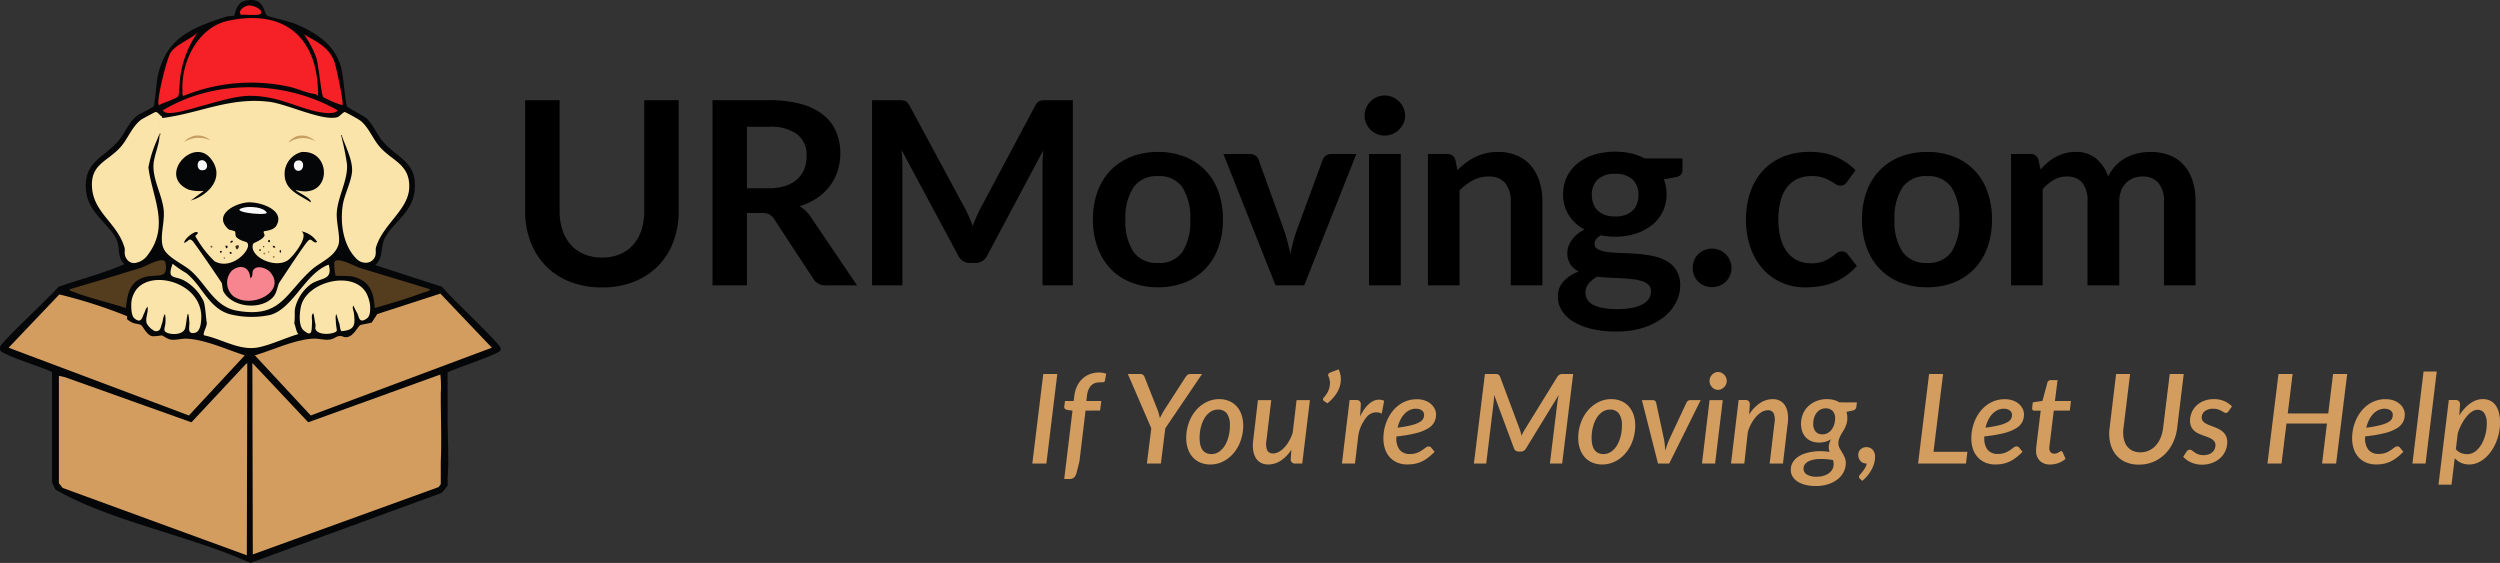 <svg xmlns="http://www.w3.org/2000/svg" width="346.384" height="78" viewBox="0 0 346.384 78">
  <rect x="0" y="0" width="346.384" height="78" fill="#333333" stroke="none"/>
  <g id="Group_16776" data-name="Group 16776" transform="translate(-317 -21.531)">
    <g id="Group_22" data-name="Group 22" transform="translate(317 21.531)">
      <path id="Path_125" data-name="Path 125" d="M62.019,57.352c-.031,2.875.224,6.171,0,8.976a8.17,8.17,0,0,1,0,.945,4.254,4.254,0,0,1-.886,1.063L34.676,78.022C26.4,74.245,15.423,72.29,7.687,67.865l-.472-1V51.624C7.063,51.26.6,49.372.011,48.553c.021-.147-.031-.342,0-.472.168-.7,7.18-7.161,8.09-8.328,3.041-1.049,6.216-1.862,9.153-3.13-1.035-.85-.605-2.19-1.063-3.306-.879-2.14-3.894-3.684-4.251-6.732-.489-4.159,2.4-4.612,4.489-7.086,1.04-1.233,1.347-2.571,2.776-3.6a20.682,20.682,0,0,0,2.067-1.122c.2-.359.411-3.462.591-4.251,1.2-5.288,4.662-6.632,9.508-8.208.144-.047,1.021-.085,1.063-.118.2-.156.147-1.866,1.772-2.126,2.516-.4,2.28,1.762,2.835,2.126.225.147,3.244.836,4.016,1.181,2.923,1.311,5.3,2.788,6.2,5.964.307,1.08.612,5.014.827,5.434.075.146,2.322,1.28,2.776,1.713.8.763,1.441,2.273,2.185,3.13,2.155,2.481,4.94,2.845,4.369,7.086-.381,2.842-3.19,4.352-4.133,6.379-.588,1.262-.154,2.717-1.3,3.662l9.273,3.012c.831,1.113,8.017,7.865,8.09,8.446a1.269,1.269,0,0,1,0,.354c-.158.541-6.45,2.55-7.324,3.071-.016,1.909.021,3.821,0,5.729Z" transform="translate(-0.001 -0.022)" fill="#050607"/>
      <g id="Group_4" data-name="Group 4" transform="translate(1.193 40.674)">
        <path id="Path_126" data-name="Path 126" d="M229.42,234.612l-8.74,2.835-.768,1.181c-.342.111-1.476.286-1.6.354-.375.213-1.04,1.88-2.185,1.654-1.054-.446-1.177.257-2.067.354-.872.1-1.458-.21-2.54-.118-2.535.213-5.328,1.564-7.8,2.3l7.736,8.328,25.1-9.39-7.145-7.5Z" transform="translate(-169.599 -234.61)" fill="#d39d5f"/>
        <path id="Path_127" data-name="Path 127" d="M227.8,295.539v-1.2a15.332,15.332,0,0,0-.059-2.6l-18.308,6.615-6.556-6.968-1.181-1.24.059,26.516,25.748-9.331.295-.413V303.8c.123-2.422.021-6,0-8.257Z" transform="translate(-167.921 -280.52)" fill="#d39d5f"/>
        <g id="Group_3" data-name="Group 3" transform="translate(0 0.116)">
          <path id="Path_128" data-name="Path 128" d="M39.6,243.727c-2.44-.787-5.267-2.1-7.8-2.3-.974-.08-1.586.21-2.42.118-.484-.054-1.058-.539-1.3-.591a6.441,6.441,0,0,1-1.3.118c-.794-.168-1.285-1.392-1.536-1.536-.536-.305-1.011-.007-1.949-.827-.035-.029.038-.376,0-.413a66.936,66.936,0,0,0-9.39-3.012L6.88,242.664l24.981,9.391,7.736-8.328Z" transform="translate(-6.88 -235.278)" fill="#d39d5f"/>
          <path id="Path_129" data-name="Path 129" d="M72.927,290.335l-7.5,8.031-17.54-6.259-.827-.177v14.882l.532.65L73.1,316.794l.059-26.634-.236.177ZM47.568,301.929c.014-.567.033-1.15.055-1.734.033-.876.071-1.755.1-2.578-.031.824-.069,1.7-.1,2.578-.023.584-.042,1.169-.055,1.734-.01.425-.017.839-.017,1.238C47.551,302.768,47.559,302.354,47.568,301.929Zm.173-4.719c.023-.669.04-1.3.042-1.843C47.781,295.915,47.764,296.541,47.741,297.21Zm-.2-4.619a.8.8,0,0,1,.121-.265.837.837,0,0,0-.121.265,1.2,1.2,0,0,0-.036.3A1.19,1.19,0,0,1,47.537,292.591Zm24.778-.69c.038-.083.076-.172.114-.262C72.391,291.729,72.353,291.818,72.315,291.9Zm.44-1.087c-.033.088-.068.179-.1.272s-.073.186-.109.279c.038-.094.075-.187.109-.279s.069-.184.1-.272.064-.173.092-.253C72.818,290.64,72.788,290.727,72.756,290.814Z" transform="translate(-40.093 -280.644)" fill="#d39d5f"/>
        </g>
      </g>
      <g id="Group_5" data-name="Group 5" transform="translate(9.63 36.05)">
        <path id="Path_130" data-name="Path 130" d="M270.664,209.079c-.763-.238-3.43-1.753-3.6-.709a8.328,8.328,0,0,0,.177,1.772c.1.066,1.827-.017,2.362.118,2.382.6,2.916,2.1,3.071,4.369,2.235-.65,4.5-1.3,6.674-2.126.319-.121.8-.135,1-.472-3.22-1.013-6.464-1.947-9.685-2.953Z" transform="translate(-230.383 -207.996)" fill="#543c1e"/>
        <path id="Path_131" data-name="Path 131" d="M65.352,209.026c-3.254,1.018-6.531,1.989-9.8,2.953-.064.229.361.288.532.354,2.257.893,4.94,1.47,7.263,2.244.231-1.886.425-3.542,2.481-4.251,1.644-.569,3.48.449,3.012-2.008C68.634,207.254,66.177,208.768,65.352,209.026Z" transform="translate(-55.542 -207.943)" fill="#543c1e"/>
      </g>
      <path id="Path_132" data-name="Path 132" d="M127.006,106.8l-.118.118h-.118c.061-.116.094-.305.236-.354C127.014,106.636,127,106.72,127.006,106.8Z" transform="translate(-104.79 -88.088)" fill="#6d5733"/>
      <g id="Group_6" data-name="Group 6" transform="translate(21.95 0.752)">
        <path id="Path_133" data-name="Path 133" d="M194.684,5.483c.258-.659-1.148-1.176-1.713-1.122-.534.05-1.538.668-1.063,1.3.428-.083,2.634.186,2.776-.177Z" transform="translate(-180.482 -4.358)" fill="#f52127"/>
        <path id="Path_134" data-name="Path 134" d="M247.1,31.251c-.782-2-2.417-2.7-4.192-3.721a13.006,13.006,0,0,1,1.713,3.247c.329,1.063.681,4.99.945,5.434a13.512,13.512,0,0,0,2.658,1.122c.267-.158-.891-5.491-1.122-6.082Z" transform="translate(-222.743 -23.512)" fill="#f52127"/>
        <path id="Path_135" data-name="Path 135" d="M129.344,34.969c.154-.316.217-2.578.354-3.189A14.353,14.353,0,0,1,132,26.17c-1.033.967-2.979,1.612-3.721,2.776-.531.834-2.055,6.913-1.6,7.263.425-.295,2.493-.907,2.658-1.24Z" transform="translate(-126.599 -22.388)" fill="#f52127"/>
        <path id="Path_136" data-name="Path 136" d="M145.752,24.615c.012.186-.113.6.177.591a24.752,24.752,0,0,1,14.41-1.3c1.3.257,2.512.9,3.839,1.063.158.019.222.284.354.177.047-7.88-4.518-12.055-12.461-10.335C147.853,15.724,145.5,20.573,145.752,24.615Z" transform="translate(-142.416 -12.682)" fill="#f52127"/>
        <path id="Path_137" data-name="Path 137" d="M130.17,72.945c0,.163.453.342.532.354,2,.314,8.062-2.341,11.457-2.361,4.314-.026,7,1.97,10.394,2.361.465.054,1.633.113,1.831-.354-7.189-4.107-16.927-4.4-24.213,0Z" transform="translate(-129.551 -58.415)" fill="#f52127"/>
      </g>
      <path id="Union_1" data-name="Union 1" d="M15.559,32.483c-.291-.224.433-1.272.354-1.772h0v0c-.094-.341-.182-2.176-.413-2.893a6.448,6.448,0,0,0-2.658-2.894c-1.324-.768-2.533-.06-1.653-2.361a14.185,14.185,0,0,0,1.89,1.3c2.193,1.745,3.091,4.822,5.965,5.67a12.337,12.337,0,0,0,5.67.118c3.176-.892,4.832-5.765,8.09-6.968v0c.626,2.244-1.1,1.753-2.481,2.717a5.793,5.793,0,0,0-2.184,3.365c-.084.336.02,1.4-.107,2.039.15.309.3,1.291.577,1.5-1.722.5-3.773,1.476-5.493,1.831a5.217,5.217,0,0,1-1.062.107C19.845,34.244,17.749,32.942,15.559,32.483Zm-5.493-.651c-.091-.273.119-.774.119-1.122a4.374,4.374,0,0,0-.059-1.181c-.295.362-.255.884-.412,1.3-.205.539-.177,1.179-1,1.062a2.6,2.6,0,0,1-1.121-1.062c-.235-.768.256-1.525.118-2.3-.266.21-.318.595-.472.886-.279.532-.359,1.521-1.358.709-.457-.372-.455-1.692-.412-2.244A3.254,3.254,0,0,1,5.817,26.7c1.635-3.533,9.058-1.865,9.331,2.953h0c.009.153.005.318,0,.472-.023.612-.121,1.85-.886,2.008-1.123.232-.705-.8-.768-1.537-.229-2.672-.364.281-.591.945-.189.55-.874.759-1.525.759C10.751,32.3,10.157,32.1,10.067,31.831ZM30.974,31.6c-.051-.158.045-.474,0-.65-.119-.465-.15-1.063-.3-1.537-.338.224-.149.938-.176,1.3-.071.926.1,2.186-1.181,1.063-.706-.617-.557-2.417-.354-3.307.8-3.485,7.351-5.079,9.094-1.772a5.031,5.031,0,0,1,.472,1.537h0c.045.564.089,1.526-.413,1.89-1.123.817-1.089-.22-1.357-.709-.2-.357-.368-.69-.533-1.063-.206.316.029.7.059.945.189,1.57.274,2.475-1.714,2.6-.18-.095-.218-.863-.295-1.063-.162-.428-.274-.861-.412-1.3-.172.25-.059.857-.059,1.181,0,.281.15,1.023.119,1.122-.076.238-.767.438-1.466.438C31.8,32.271,31.134,32.092,30.974,31.6ZM20.05,29.056c-3.1-.557-4.214-3.691-6.379-5.551-1.056-.907-3.118-1.772-3.721-3.012-.666-1.37.158-3.584,0-5.314C9.758,13.065,8.408,10.942,8.535,8.8c.07-1.2.787-2.7.827-3.957l.118-.118c-.006-.076.009-.16,0-.235a8.759,8.759,0,0,1-.118-1.949l.176-.292h0l-.177.295a8.763,8.763,0,0,0,.118,1.949c-.142.048-.175.237-.235.353-.1.2-.152.4-.236.591a16.5,16.5,0,0,0-1.181,3.78c.529,4.2,3.027,8.059-.118,12.164A2.624,2.624,0,0,1,5.851,22.47a1.244,1.244,0,0,1-1.1-.676c-.37-.611-.108-1.042-.236-1.477C3.534,16.975.354,15.564.03,12.167s2.059-3.7,3.9-5.728C4.978,5.277,5.559,3.539,6.821,2.6c.111-.082,1.893-1.063,2.007-1.063.264,0,.464.3.651.472l0,0c.1.1.3.1.237.353h0s.047,0,.12,0l0,0c5.139-.678,9.27-2.9,14.7-2.244,2.566.31,7.455,2.746,9.508,2.126.212-.064.785-.711,1-.709a21.952,21.952,0,0,1,2.126,1.181c1.194.924,1.759,2.6,2.776,3.721v0c1.741,1.926,4.145,2.379,4.016,5.611-.125,3.058-3.676,5.066-4.607,8.267-.085.295.048.811-.118,1.24a1.359,1.359,0,0,1-1.313.866,1.758,1.758,0,0,1-1.169-.453,3.343,3.343,0,0,1-.291-.3c-1.676-1.836-2.073-4.756-1.716-7.2.21-1.441,1.246-3.4,1.3-4.784.059-1.537-.922-3.4-1.416-4.843-.007,0,.017-.139-.118-.118A37.324,37.324,0,0,1,35.345,8.8c.13,2.176-1.252,4.407-1.416,6.614v0c-.11,1.467.543,3.439.236,4.489-.5,1.724-2.547,2.431-3.721,3.485-3.215,2.887-4.059,5.878-8.271,5.878A12.063,12.063,0,0,1,20.05,29.056ZM34.515,4.7c0-.022.005-.045,0-.068C34.52,4.651,34.516,4.675,34.515,4.7Zm0-.089a4.576,4.576,0,0,0-.71-1.772c-.4.214-.871.8-1.358.945l-.056.016.056-.016c.485-.142.957-.732,1.357-.945A4.576,4.576,0,0,1,34.518,4.608Z" transform="translate(12.736 13.982)" fill="#fbe4aa"/>
      <path id="Path_145" data-name="Path 145" d="M231.94,108.41a2.664,2.664,0,0,1,2.42.768,3.446,3.446,0,0,0-3.721.177c.111-.392.973-.889,1.3-.945Z" transform="translate(-190.651 -89.584)" fill="#c79f63"/>
      <path id="Path_146" data-name="Path 146" d="M148.83,108.4a2.6,2.6,0,0,1,2.3.65,3.782,3.782,0,0,0-3.6.177c.071-.342,1.059-.789,1.3-.827Z" transform="translate(-121.951 -89.577)" fill="#c79f63"/>
      <path id="Path_147" data-name="Path 147" d="M188.2,196.024c.688-.39.425.544.118.472C188.3,196.491,188.067,196.1,188.2,196.024Z" transform="translate(-155.537 -161.961)" fill="#3c2c1b"/>
      <path id="Path_148" data-name="Path 148" d="M180.146,196.3c.394-.18.314.357.118.354C180.245,196.657,180.068,196.338,180.146,196.3Z" transform="translate(-148.895 -162.241)" fill="#050607"/>
      <path id="Path_149" data-name="Path 149" d="M184.166,192.366c.444-.062-.038.491-.177.177A1.069,1.069,0,0,1,184.166,192.366Z" transform="translate(-152.089 -159.013)" fill="#140301"/>
      <path id="Path_150" data-name="Path 150" d="M214.326,191.71c.279.035.075.529-.118.236C214.13,191.828,214.314,191.708,214.326,191.71Z" transform="translate(-177.052 -158.474)" fill="#050607"/>
      <path id="Path_151" data-name="Path 151" d="M218.007,196.43c.1-.061.3.161.295.177C218.212,196.8,217.742,196.59,218.007,196.43Z" transform="translate(-180.142 -162.367)" fill="#140301"/>
      <path id="Path_152" data-name="Path 152" d="M210.55,201.878a.132.132,0,0,1,.118.236C210.495,202.19,210.408,201.928,210.55,201.878Z" transform="translate(-173.985 -166.87)" fill="#a08149"/>
      <path id="Path_153" data-name="Path 153" d="M218.05,204.6a.132.132,0,0,1,.118.236C217.995,204.91,217.908,204.648,218.05,204.6Z" transform="translate(-180.185 -169.119)" fill="#a08149"/>
      <path id="Path_154" data-name="Path 154" d="M183.648,201.25c.014,0,.239.172.118.236C183.463,201.647,183.424,201.274,183.648,201.25Z" transform="translate(-151.688 -166.36)" fill="#050607"/>
      <path id="Path_155" data-name="Path 155" d="M175.81,200.508a.132.132,0,0,1,.118.236C175.755,200.82,175.668,200.558,175.81,200.508Z" transform="translate(-145.269 -165.738)" fill="#140301"/>
      <path id="Path_156" data-name="Path 156" d="M223.5,199.821c.146-.1.156.453,0,.354A.253.253,0,0,1,223.5,199.821Z" transform="translate(-184.685 -165.169)" fill="#050607"/>
      <path id="Path_157" data-name="Path 157" d="M168.32,196.428a.132.132,0,0,1,.118.236C168.265,196.74,168.178,196.478,168.32,196.428Z" transform="translate(-139.077 -162.365)" fill="#6d5733"/>
      <path id="Path_158" data-name="Path 158" d="M207.15,199.148a.132.132,0,0,1,.118.236C207.095,199.46,207.008,199.2,207.15,199.148Z" transform="translate(-171.175 -164.614)" fill="#554517"/>
      <path id="Path_159" data-name="Path 159" d="M178.88,205.33l.118.118v.12h-.118Z" transform="translate(-147.865 -169.733)" fill="#3c2c1b"/>
      <path id="Path_160" data-name="Path 160" d="M214.137,200.56l.059.179-.177.059-.059-.059Z" transform="translate(-176.863 -165.79)" fill="#796349"/>
      <path id="Path_161" data-name="Path 161" d="M210.21,196.48l.177.059-.059.177-.059-.059Z" transform="translate(-173.763 -162.417)" fill="#140301"/>
      <path id="Path_162" data-name="Path 162" d="M156.115,161.724c1.623-.075,5.156,1.065,3.839,3.247-.414.688-1.638.692-1.713.768-.144.147.179.444.059.65-.349.605-1.469.907-1.536,1.063-.709,1.678,2.918,3.535,4.784,2.3.636-.421,3.022-3.319,1.89-4.016a3.34,3.34,0,0,1,2.185,1.477c-.661.3-.746-.744-1.3-.118-.714.808-3.09,4.487-3.9,5.67-.343.5-.309,1.45-.945,2.126-1.678,1.784-5.621,1.422-6.85-.827-.109-.2-.172-1.08-.236-1.181-.427-.678-3.677-5.43-4.016-5.788-.517-.544-.565.069-1.181.236-.03-.529,1.439-1.706,1.831-1.477.206.222-.3.451-.295.532a14.889,14.889,0,0,0,2.658,3.485c2.464,1.408,5.4-1.834,4.489-2.6-.149-.125-.974-.215-1.477-.768-.161-.179-.059-.626-.177-.768a5.2,5.2,0,0,0-.827-.236c-2.308-1.973.773-3.69,2.717-3.78Z" transform="translate(-121.676 -133.684)" fill="#050607"/>
      <path id="Path_163" data-name="Path 163" d="M187.455,214.121c-.485-.57-1.867-1.068-2.361-.295-.225.352.049.85-.413,1.122-.075-1.586-1.373-1.992-2.54-1.063a2.458,2.458,0,0,0,.177,3.544c2.512,1.85,7.435-.615,5.137-3.306Z" transform="translate(-150.004 -176.398)" fill="#f6858f"/>
      <path id="Path_164" data-name="Path 164" d="M192.012,165.486c.721-.16,2.739-.1,3.13.768C194.673,166.66,189.525,166.034,192.012,165.486Z" transform="translate(-158.162 -136.739)" fill="#f9f9fa"/>
      <path id="Path_165" data-name="Path 165" d="M229.747,121.472c4.283-.373,4.27,6.694-.768,5.255-.081.2,2.219,1.113,2.067,1.713-1.833-1.188-3.9-1.786-3.6-4.43a3.166,3.166,0,0,1,2.3-2.54Z" transform="translate(-187.984 -100.403)" fill="#050607"/>
      <path id="Path_166" data-name="Path 166" d="M235.258,128.206c1.082-.281,1.042,1.363.236,1.417S234.542,128.392,235.258,128.206Z" transform="translate(-194.086 -105.954)" fill="#f9f9fa"/>
      <path id="Path_167" data-name="Path 167" d="M143.429,127.977c-.2.083-.447.14-.65.236l1.831-1.358a5.468,5.468,0,0,1-2.126-.177c-4.309-1.892.619-7.345,3.071-4.31,1.881,2.327.172,4.64-2.126,5.611Z" transform="translate(-116.371 -100.411)" fill="#050607"/>
      <path id="Path_168" data-name="Path 168" d="M158.25,128.087c.9-.357,1.371,1.065.591,1.3C157.8,129.7,157.711,128.3,158.25,128.087Z" transform="translate(-130.543 -105.835)" fill="#f9f9fa"/>
    </g>
    <path id="Path_24331" data-name="Path 24331" d="M13.147-3.492a6.3,6.3,0,0,0,2.475-.461,5.072,5.072,0,0,0,1.836-1.3A5.729,5.729,0,0,0,18.6-7.271,8.329,8.329,0,0,0,19-9.932V-25.3h4.773V-9.932A11.845,11.845,0,0,1,23.038-5.7a9.628,9.628,0,0,1-2.111,3.353,9.579,9.579,0,0,1-3.344,2.2,11.831,11.831,0,0,1-4.435.79,11.882,11.882,0,0,1-4.453-.79,9.579,9.579,0,0,1-3.344-2.2A9.628,9.628,0,0,1,3.239-5.7,11.845,11.845,0,0,1,2.5-9.932V-25.3H7.275V-9.95a8.329,8.329,0,0,0,.4,2.661A5.747,5.747,0,0,0,8.827-5.257a5.106,5.106,0,0,0,1.845,1.3A6.3,6.3,0,0,0,13.147-3.492Zm23.064-9.6a7.387,7.387,0,0,0,2.351-.337,4.544,4.544,0,0,0,1.65-.931,3.741,3.741,0,0,0,.967-1.41,4.877,4.877,0,0,0,.319-1.792,3.643,3.643,0,0,0-1.286-3,6.153,6.153,0,0,0-3.93-1.047H33.231v8.516ZM48.489.358H44.178A1.891,1.891,0,0,1,42.4-.6L37.01-8.814a1.893,1.893,0,0,0-.665-.656,2.331,2.331,0,0,0-1.073-.2h-2.04V.358H28.459V-25.3h7.824a16.266,16.266,0,0,1,4.48.541,8.57,8.57,0,0,1,3.069,1.517A5.934,5.934,0,0,1,45.6-20.905a7.672,7.672,0,0,1,.568,2.989,7.747,7.747,0,0,1-.381,2.448,7.085,7.085,0,0,1-1.1,2.094,7.413,7.413,0,0,1-1.774,1.65,8.9,8.9,0,0,1-2.4,1.118,4.664,4.664,0,0,1,.852.63,4.476,4.476,0,0,1,.71.86ZM78.384-25.3V.358h-4.2V-16.212q0-.994.106-2.147L66.532-3.793a1.792,1.792,0,0,1-1.685,1.047h-.674a1.792,1.792,0,0,1-1.685-1.047L54.645-18.412q.053.585.089,1.153t.035,1.047V.358h-4.2V-25.3h3.6q.319,0,.55.018a1.488,1.488,0,0,1,.417.089.906.906,0,0,1,.337.231,1.97,1.97,0,0,1,.293.426l7.682,14.247q.3.568.559,1.171t.506,1.242q.248-.656.515-1.269t.568-1.18l7.576-14.211a1.791,1.791,0,0,1,.3-.426.986.986,0,0,1,.346-.231,1.488,1.488,0,0,1,.417-.089q.231-.018.55-.018ZM90.2-18.128a9.925,9.925,0,0,1,3.681.656,8.065,8.065,0,0,1,2.839,1.863,8.182,8.182,0,0,1,1.819,2.945,11.2,11.2,0,0,1,.639,3.885,11.258,11.258,0,0,1-.639,3.9A8.361,8.361,0,0,1,96.72-1.913,7.948,7.948,0,0,1,93.881-.032,9.925,9.925,0,0,1,90.2.624a10.045,10.045,0,0,1-3.708-.656,7.932,7.932,0,0,1-2.848-1.881,8.465,8.465,0,0,1-1.827-2.963,11.118,11.118,0,0,1-.648-3.9,11.064,11.064,0,0,1,.648-3.885,8.282,8.282,0,0,1,1.827-2.945,8.049,8.049,0,0,1,2.848-1.863A10.045,10.045,0,0,1,90.2-18.128Zm0,15.382a3.854,3.854,0,0,0,3.362-1.526,7.65,7.65,0,0,0,1.091-4.471,7.738,7.738,0,0,0-1.091-4.489A3.837,3.837,0,0,0,90.2-14.775a3.914,3.914,0,0,0-3.415,1.552,7.649,7.649,0,0,0-1.109,4.48,7.563,7.563,0,0,0,1.109,4.462A3.931,3.931,0,0,0,90.2-2.746Zm27.464-15.1L110.443.358h-3.974l-7.221-18.2h3.619a1.4,1.4,0,0,1,.825.231,1.086,1.086,0,0,1,.435.585l3.513,9.722q.284.852.5,1.668t.373,1.632q.177-.816.39-1.632t.515-1.668L113-17.028a1.2,1.2,0,0,1,.444-.585,1.268,1.268,0,0,1,.763-.231Zm6.156,0V.358h-4.4v-18.2Zm.6-5.3a2.5,2.5,0,0,1-.231,1.065,2.926,2.926,0,0,1-.612.869,2.926,2.926,0,0,1-.9.594,2.749,2.749,0,0,1-1.1.222,2.643,2.643,0,0,1-1.073-.222,2.843,2.843,0,0,1-.878-.594,2.874,2.874,0,0,1-.594-.869,2.581,2.581,0,0,1-.222-1.065,2.749,2.749,0,0,1,.222-1.1,2.815,2.815,0,0,1,.594-.887,2.843,2.843,0,0,1,.878-.594,2.643,2.643,0,0,1,1.073-.222,2.749,2.749,0,0,1,1.1.222,2.926,2.926,0,0,1,.9.594,2.862,2.862,0,0,1,.612.887A2.658,2.658,0,0,1,124.423-23.149Zm7.256,7.54a11.853,11.853,0,0,1,1.162-1.02,7.341,7.341,0,0,1,1.3-.8,7.258,7.258,0,0,1,1.464-.515,7.332,7.332,0,0,1,1.7-.186,6.526,6.526,0,0,1,2.643.506,5.224,5.224,0,0,1,1.925,1.419,6.239,6.239,0,0,1,1.171,2.182,9.274,9.274,0,0,1,.4,2.794V.358H139.06V-11.227a3.919,3.919,0,0,0-.763-2.581,2.856,2.856,0,0,0-2.324-.914,4.563,4.563,0,0,0-2.129.515,7.63,7.63,0,0,0-1.881,1.4V.358h-4.382v-18.2h2.679a1.077,1.077,0,0,1,1.118.8Zm21.858,6.422a4.111,4.111,0,0,0,1.419-.222,2.785,2.785,0,0,0,1-.612,2.522,2.522,0,0,0,.6-.94,3.443,3.443,0,0,0,.2-1.206,2.853,2.853,0,0,0-.807-2.138,3.335,3.335,0,0,0-2.422-.79,3.335,3.335,0,0,0-2.422.79,2.853,2.853,0,0,0-.807,2.138,3.391,3.391,0,0,0,.2,1.189,2.606,2.606,0,0,0,.6.949,2.711,2.711,0,0,0,1.011.621A4.13,4.13,0,0,0,153.537-9.187Zm4.95,10.361a1.213,1.213,0,0,0-.319-.869,2.1,2.1,0,0,0-.869-.523,6.43,6.43,0,0,0-1.286-.275q-.736-.089-1.561-.133t-1.7-.08q-.878-.035-1.712-.142a4.1,4.1,0,0,0-1.18.958,1.951,1.951,0,0,0-.452,1.277,1.769,1.769,0,0,0,.24.9,2,2,0,0,0,.763.719,4.532,4.532,0,0,0,1.357.47,10.494,10.494,0,0,0,2.04.169,10.405,10.405,0,0,0,2.111-.186,5.079,5.079,0,0,0,1.464-.515,2.214,2.214,0,0,0,.843-.781A1.908,1.908,0,0,0,158.487,1.174Zm4.364-18.4v1.632q0,.781-.94.958l-1.632.3a5.538,5.538,0,0,1,.373,2.058,5.415,5.415,0,0,1-.541,2.439,5.423,5.423,0,0,1-1.5,1.854,7.026,7.026,0,0,1-2.262,1.18,9.185,9.185,0,0,1-2.812.417,9.659,9.659,0,0,1-1.029-.053q-.5-.053-.976-.142-.852.515-.852,1.153a.85.85,0,0,0,.506.807,4.148,4.148,0,0,0,1.339.364,18.854,18.854,0,0,0,1.9.133q1.065.027,2.182.115a17.464,17.464,0,0,1,2.182.31,6.408,6.408,0,0,1,1.9.7,3.724,3.724,0,0,1,1.339,1.3,4,4,0,0,1,.506,2.12,4.991,4.991,0,0,1-.594,2.342,6.292,6.292,0,0,1-1.721,2.023,8.973,8.973,0,0,1-2.768,1.428,11.906,11.906,0,0,1-3.735.541,14.262,14.262,0,0,1-3.584-.4A8.533,8.533,0,0,1,147.594,5.3a4.591,4.591,0,0,1-1.508-1.535,3.6,3.6,0,0,1-.5-1.81,3.084,3.084,0,0,1,.772-2.138,5.344,5.344,0,0,1,2.12-1.375,3.056,3.056,0,0,1-1.153-.994,2.834,2.834,0,0,1-.426-1.632,2.565,2.565,0,0,1,.151-.843,3.611,3.611,0,0,1,.444-.86,4.237,4.237,0,0,1,.736-.807,5.082,5.082,0,0,1,1.047-.683,5.743,5.743,0,0,1-2.173-1.987,5.307,5.307,0,0,1-.789-2.91,5.415,5.415,0,0,1,.541-2.439,5.467,5.467,0,0,1,1.508-1.863,6.878,6.878,0,0,1,2.289-1.18,9.733,9.733,0,0,1,2.883-.408,9.686,9.686,0,0,1,2.2.24,7.5,7.5,0,0,1,1.881.7Zm1.419,15.169a2.728,2.728,0,0,1,.2-1.047,2.568,2.568,0,0,1,.559-.852,2.685,2.685,0,0,1,.852-.568,2.673,2.673,0,0,1,1.064-.213,2.61,2.61,0,0,1,1.056.213,2.824,2.824,0,0,1,.852.568,2.612,2.612,0,0,1,.577.852,2.63,2.63,0,0,1,.213,1.047A2.61,2.61,0,0,1,169.434-1a2.636,2.636,0,0,1-.577.843,2.7,2.7,0,0,1-.852.559,2.708,2.708,0,0,1-1.056.2,2.774,2.774,0,0,1-1.064-.2,2.568,2.568,0,0,1-.852-.559A2.591,2.591,0,0,1,164.475-1,2.708,2.708,0,0,1,164.271-2.054Zm21.4-11.94a2.184,2.184,0,0,1-.381.39.881.881,0,0,1-.541.142,1.2,1.2,0,0,1-.656-.2q-.319-.2-.763-.461a5.7,5.7,0,0,0-1.056-.461,4.851,4.851,0,0,0-1.517-.2,4.628,4.628,0,0,0-2.023.417,3.834,3.834,0,0,0-1.446,1.2,5.4,5.4,0,0,0-.86,1.889,10.146,10.146,0,0,0-.284,2.51,9.843,9.843,0,0,0,.31,2.59,5.539,5.539,0,0,0,.9,1.907,3.856,3.856,0,0,0,1.419,1.171,4.3,4.3,0,0,0,1.881.4,4.662,4.662,0,0,0,1.694-.257,5.346,5.346,0,0,0,1.091-.568q.444-.31.772-.568a1.163,1.163,0,0,1,.736-.257.89.89,0,0,1,.8.408l1.26,1.6a7.922,7.922,0,0,1-1.579,1.428,8.535,8.535,0,0,1-1.765.923,8.977,8.977,0,0,1-1.881.488,13.238,13.238,0,0,1-1.925.142,8.073,8.073,0,0,1-3.176-.63,7.5,7.5,0,0,1-2.608-1.836A8.769,8.769,0,0,1,172.3-4.8a11.413,11.413,0,0,1-.648-3.983,11.577,11.577,0,0,1,.577-3.717,8.42,8.42,0,0,1,1.694-2.963,7.768,7.768,0,0,1,2.768-1.96,9.535,9.535,0,0,1,3.8-.71,9.031,9.031,0,0,1,3.575.656,8.735,8.735,0,0,1,2.759,1.881Zm11.089-4.134a9.925,9.925,0,0,1,3.681.656,8.065,8.065,0,0,1,2.839,1.863,8.182,8.182,0,0,1,1.819,2.945,11.2,11.2,0,0,1,.639,3.885,11.258,11.258,0,0,1-.639,3.9,8.361,8.361,0,0,1-1.819,2.963,7.948,7.948,0,0,1-2.839,1.881,9.925,9.925,0,0,1-3.681.656,10.045,10.045,0,0,1-3.708-.656A7.932,7.932,0,0,1,190.2-1.913a8.465,8.465,0,0,1-1.827-2.963,11.118,11.118,0,0,1-.648-3.9,11.064,11.064,0,0,1,.648-3.885,8.282,8.282,0,0,1,1.827-2.945,8.048,8.048,0,0,1,2.848-1.863A10.045,10.045,0,0,1,196.756-18.128Zm0,15.382a3.854,3.854,0,0,0,3.362-1.526,7.65,7.65,0,0,0,1.091-4.471,7.738,7.738,0,0,0-1.091-4.489,3.837,3.837,0,0,0-3.362-1.544,3.914,3.914,0,0,0-3.415,1.552,7.649,7.649,0,0,0-1.109,4.48,7.563,7.563,0,0,0,1.109,4.462A3.931,3.931,0,0,0,196.756-2.746Zm11.621,3.1v-18.2h2.679a1.077,1.077,0,0,1,1.118.8l.284,1.348a10.365,10.365,0,0,1,1-.976,6.439,6.439,0,0,1,1.118-.763,6.053,6.053,0,0,1,1.277-.506,5.687,5.687,0,0,1,1.5-.186,4.249,4.249,0,0,1,2.83.931,5.608,5.608,0,0,1,1.659,2.475,5.554,5.554,0,0,1,1.064-1.552,5.819,5.819,0,0,1,1.4-1.056,6.449,6.449,0,0,1,1.623-.6,7.8,7.8,0,0,1,1.73-.2,7.268,7.268,0,0,1,2.679.461,5.139,5.139,0,0,1,1.969,1.348,5.943,5.943,0,0,1,1.215,2.164,9.429,9.429,0,0,1,.417,2.927V.358H229.56V-11.227a3.894,3.894,0,0,0-.763-2.617,2.8,2.8,0,0,0-2.235-.878,3.337,3.337,0,0,0-1.251.231,2.98,2.98,0,0,0-1.011.665,3.038,3.038,0,0,0-.683,1.091,4.244,4.244,0,0,0-.248,1.508V.358h-4.4V-11.227a3.964,3.964,0,0,0-.736-2.661,2.724,2.724,0,0,0-2.156-.834,3.541,3.541,0,0,0-1.783.47,5.946,5.946,0,0,0-1.535,1.286V.358Z" transform="translate(387.261 60.711)"/>
    <path id="Path_24332" data-name="Path 24332" d="M2.687.178H.739L2.256-12.231H4.2ZM8.116-7.164,7.271-.15,6.849,1.539a1.337,1.337,0,0,1-.336.573.859.859,0,0,1-.612.2H5.16L6.306-7.147l-.767-.121a.591.591,0,0,1-.289-.151.372.372,0,0,1-.082-.323l.095-.75H6.47l.095-.741a4.218,4.218,0,0,1,.388-1.344,3.4,3.4,0,0,1,.741-1.008,3.137,3.137,0,0,1,1.03-.633,3.519,3.519,0,0,1,1.254-.22,2.855,2.855,0,0,1,1,.172L10.8-11.3a.223.223,0,0,1-.078.142.352.352,0,0,1-.159.065,1.287,1.287,0,0,1-.22.017H10.1a2,2,0,0,0-.659.1,1.438,1.438,0,0,0-.53.327,1.767,1.767,0,0,0-.388.586,3.189,3.189,0,0,0-.215.888l-.086.681H10.3l-.172,1.327ZM19.163-4.708,18.552.178H16.613l.612-4.886-3.249-7.523H15.7a.574.574,0,0,1,.392.125.747.747,0,0,1,.211.323L18.121-7.19a8.165,8.165,0,0,1,.293,1.077q.121-.259.263-.521t.315-.556l2.964-4.593a1.2,1.2,0,0,1,.271-.31.637.637,0,0,1,.418-.138h1.611Zm6.4,3.568a1.825,1.825,0,0,0,1.051-.323,2.787,2.787,0,0,0,.806-.866,4.535,4.535,0,0,0,.513-1.254,6,6,0,0,0,.181-1.486A2.77,2.77,0,0,0,27.7-6.755,1.459,1.459,0,0,0,26.462-7.3a1.836,1.836,0,0,0-1.056.319,2.745,2.745,0,0,0-.8.853,4.48,4.48,0,0,0-.508,1.25,6.091,6.091,0,0,0-.181,1.5Q23.92-1.141,25.566-1.141ZM25.4.307A3.553,3.553,0,0,1,24.067.061a2.941,2.941,0,0,1-1.056-.715,3.305,3.305,0,0,1-.694-1.155,4.519,4.519,0,0,1-.25-1.555,6.125,6.125,0,0,1,.358-2.111A5.52,5.52,0,0,1,23.4-7.186a4.618,4.618,0,0,1,1.452-1.146,3.908,3.908,0,0,1,1.779-.418A3.553,3.553,0,0,1,27.97-8.5a2.9,2.9,0,0,1,1.051.715,3.341,3.341,0,0,1,.689,1.155,4.519,4.519,0,0,1,.25,1.555,6.17,6.17,0,0,1-.164,1.43,6.161,6.161,0,0,1-.457,1.288,5.2,5.2,0,0,1-.711,1.09,4.789,4.789,0,0,1-.922.84,4.251,4.251,0,0,1-1.09.543A3.843,3.843,0,0,1,25.4.307ZM39.2-8.612,38.139.178h-.922a.587.587,0,0,1-.672-.655l.086-1.267a4.94,4.94,0,0,1-1.5,1.538,3.219,3.219,0,0,1-1.711.513,2.132,2.132,0,0,1-.982-.22,1.814,1.814,0,0,1-.707-.646,2.739,2.739,0,0,1-.379-1.047,5.077,5.077,0,0,1-.009-1.422L32-8.612h1.844l-.664,5.584a2.413,2.413,0,0,0,.108,1.37.848.848,0,0,0,.823.431,1.617,1.617,0,0,0,.75-.2A3,3,0,0,0,35.614-2a4.677,4.677,0,0,0,.672-.9,6.084,6.084,0,0,0,.526-1.172l.543-4.541Zm3.981-4.266a3.32,3.32,0,0,1,.306,1.262,3.366,3.366,0,0,1-.19,1.237,4.222,4.222,0,0,1-.638,1.163,5.979,5.979,0,0,1-1.03,1.043l-.5-.327a.27.27,0,0,1-.112-.224.272.272,0,0,1,.043-.146,1.736,1.736,0,0,1,.146-.19,4.248,4.248,0,0,0,.353-.487,2.77,2.77,0,0,0,.306-.672,2.631,2.631,0,0,0,.112-.81,2.31,2.31,0,0,0-.22-.918.3.3,0,0,1,.013-.293.5.5,0,0,1,.271-.207Zm2.973,6.532a6.517,6.517,0,0,1,.728-1.2,3.593,3.593,0,0,1,.819-.784,1.981,1.981,0,0,1,.879-.336,1.753,1.753,0,0,1,.909.146l-.336,1.775a1.73,1.73,0,0,0-1.917.28,5.337,5.337,0,0,0-1.323,2.719L45.446.178h-1.81L44.7-8.629h.931a.646.646,0,0,1,.461.151.619.619,0,0,1,.159.47ZM53.9-7.423a2.019,2.019,0,0,0-.892.2,2.446,2.446,0,0,0-.732.547,3.456,3.456,0,0,0-.56.832,4.779,4.779,0,0,0-.366,1.051,16.022,16.022,0,0,0,1.913-.345,4.647,4.647,0,0,0,1.112-.414,1.262,1.262,0,0,0,.517-.478,1.172,1.172,0,0,0,.129-.539.81.81,0,0,0-.06-.293.722.722,0,0,0-.194-.276,1.1,1.1,0,0,0-.349-.2A1.457,1.457,0,0,0,53.9-7.423Zm2.577,5.972a8.55,8.55,0,0,1-.879.788,4.98,4.98,0,0,1-.879.547A4.117,4.117,0,0,1,53.779.2a5.188,5.188,0,0,1-1.069.1A3.511,3.511,0,0,1,51.332.049,3,3,0,0,1,50.285-.68a3.2,3.2,0,0,1-.668-1.137,4.524,4.524,0,0,1-.233-1.5,6.316,6.316,0,0,1,.146-1.357,6.124,6.124,0,0,1,.427-1.271,5.71,5.71,0,0,1,.681-1.116,4.5,4.5,0,0,1,.913-.883,4.288,4.288,0,0,1,1.129-.582A4.054,4.054,0,0,1,54-8.733a3.259,3.259,0,0,1,1.181.194,2.6,2.6,0,0,1,.832.5,2.043,2.043,0,0,1,.5.676,1.784,1.784,0,0,1,.164.724,2.372,2.372,0,0,1-.237,1.06,2.237,2.237,0,0,1-.849.87,6.133,6.133,0,0,1-1.676.672,18.091,18.091,0,0,1-2.727.457.655.655,0,0,0-.009.108v.116a2.486,2.486,0,0,0,.474,1.65,1.765,1.765,0,0,0,1.422.556,2.608,2.608,0,0,0,.991-.164,3.611,3.611,0,0,0,.676-.358q.28-.194.491-.358a.714.714,0,0,1,.444-.164.45.45,0,0,1,.336.172Zm19.2-10.78L74.151.178h-1.7L73.5-8.388q.026-.2.073-.448t.108-.5l-4.541,7.42a.818.818,0,0,1-.741.431h-.267a.732.732,0,0,1-.4-.108.609.609,0,0,1-.25-.323l-2.758-7.42q-.009.25-.022.483t-.03.431L63.629.178H61.923l1.525-12.409H64.9a1.492,1.492,0,0,1,.215.013.516.516,0,0,1,.155.047.5.5,0,0,1,.129.095,1.084,1.084,0,0,1,.129.164L68.3-4.5q.129.405.224.827.095-.215.2-.422t.224-.405l4.576-7.411a1.069,1.069,0,0,1,.315-.259.962.962,0,0,1,.383-.06ZM79.881-1.141a1.825,1.825,0,0,0,1.051-.323,2.786,2.786,0,0,0,.806-.866,4.535,4.535,0,0,0,.513-1.254,6,6,0,0,0,.181-1.486,2.77,2.77,0,0,0-.418-1.685A1.459,1.459,0,0,0,80.778-7.3a1.836,1.836,0,0,0-1.056.319,2.745,2.745,0,0,0-.8.853,4.481,4.481,0,0,0-.508,1.25,6.091,6.091,0,0,0-.181,1.5Q78.236-1.141,79.881-1.141ZM79.718.307A3.553,3.553,0,0,1,78.382.061a2.941,2.941,0,0,1-1.056-.715,3.305,3.305,0,0,1-.694-1.155,4.519,4.519,0,0,1-.25-1.555,6.125,6.125,0,0,1,.358-2.111,5.52,5.52,0,0,1,.978-1.711,4.617,4.617,0,0,1,1.452-1.146A3.908,3.908,0,0,1,80.95-8.75a3.553,3.553,0,0,1,1.336.246,2.9,2.9,0,0,1,1.051.715,3.341,3.341,0,0,1,.689,1.155,4.519,4.519,0,0,1,.25,1.555,6.171,6.171,0,0,1-.164,1.43,6.161,6.161,0,0,1-.457,1.288,5.2,5.2,0,0,1-.711,1.09,4.789,4.789,0,0,1-.922.84,4.251,4.251,0,0,1-1.09.543A3.843,3.843,0,0,1,79.718.307ZM93.342-8.612,88.981.178H87.43L85.2-8.612h1.508a.461.461,0,0,1,.319.108.437.437,0,0,1,.146.254l1.1,5.119q.069.388.1.758t.06.75q.121-.371.25-.741t.293-.767L91.368-8.25a.634.634,0,0,1,.211-.259.523.523,0,0,1,.315-.1Zm3.059,0L95.341.178H93.523l1.051-8.79Zm.552-2.654a1.118,1.118,0,0,1-.1.474,1.308,1.308,0,0,1-.276.392,1.375,1.375,0,0,1-.388.267,1.061,1.061,0,0,1-.448.1,1.032,1.032,0,0,1-.444-.1,1.222,1.222,0,0,1-.371-.267,1.368,1.368,0,0,1-.259-.392,1.159,1.159,0,0,1-.1-.474,1.189,1.189,0,0,1,.1-.478,1.308,1.308,0,0,1,.263-.4,1.259,1.259,0,0,1,.379-.267,1.042,1.042,0,0,1,.439-.1,1.089,1.089,0,0,1,.452.1,1.3,1.3,0,0,1,.388.267,1.282,1.282,0,0,1,.267.392A1.18,1.18,0,0,1,96.952-11.266Zm3.111,4.645a5.021,5.021,0,0,1,1.525-1.6,3.234,3.234,0,0,1,1.741-.53,2.132,2.132,0,0,1,.982.22,1.814,1.814,0,0,1,.707.646,2.739,2.739,0,0,1,.379,1.047,5.077,5.077,0,0,1,.009,1.422L104.743.178H102.9l.664-5.593a2.394,2.394,0,0,0-.108-1.366.85.85,0,0,0-.823-.427,1.643,1.643,0,0,0-.78.215,3.009,3.009,0,0,0-.767.608,5.1,5.1,0,0,0-.685.948A5.955,5.955,0,0,0,99.874-4.2L99.391.178H97.547L98.6-8.629h.931a.646.646,0,0,1,.461.151.619.619,0,0,1,.159.47ZM111.766.29a2.188,2.188,0,0,0-.078-.595,9.333,9.333,0,0,0-1.857-.151,4.282,4.282,0,0,0-1.271.211,1.627,1.627,0,0,0-.732.47.976.976,0,0,0-.233.625.947.947,0,0,0,.465.853A2.6,2.6,0,0,0,109.43,2a3.221,3.221,0,0,0,.957-.134,2.359,2.359,0,0,0,.737-.366A1.7,1.7,0,0,0,111.6.953,1.372,1.372,0,0,0,111.766.29Zm-1.543-4.162a1.446,1.446,0,0,0,.745-.19,1.734,1.734,0,0,0,.543-.5,2.372,2.372,0,0,0,.336-.7,2.99,2.99,0,0,0,.125-.788,1.48,1.48,0,0,0-.345-1.06,1.269,1.269,0,0,0-.965-.362,1.5,1.5,0,0,0-.741.177,1.669,1.669,0,0,0-.539.474,2.147,2.147,0,0,0-.332.681,2.828,2.828,0,0,0-.112.8,1.616,1.616,0,0,0,.332,1.09A1.191,1.191,0,0,0,110.223-3.872ZM114.989-8.3l-.078.612a.552.552,0,0,1-.388.491l-.974.215a3.686,3.686,0,0,1,.082.409,3.2,3.2,0,0,1,.03.452,2.666,2.666,0,0,1-.095.741,3.706,3.706,0,0,1-.233.608,5.508,5.508,0,0,1-.3.53q-.159.25-.293.5a3.353,3.353,0,0,0-.224.521,1.856,1.856,0,0,0-.09.59,1.355,1.355,0,0,0,.159.651q.159.3.353.612a5.553,5.553,0,0,1,.353.676,2.056,2.056,0,0,1,.159.836,2.712,2.712,0,0,1-.3,1.206,3.036,3.036,0,0,1-.827,1,4.158,4.158,0,0,1-1.31.685,5.562,5.562,0,0,1-1.745.254,5.72,5.72,0,0,1-1.422-.164,3.615,3.615,0,0,1-1.086-.457,2.157,2.157,0,0,1-.689-.7,1.718,1.718,0,0,1-.241-.9,2.025,2.025,0,0,1,.246-1.013,2.353,2.353,0,0,1,.659-.741,3.582,3.582,0,0,1,.957-.5,6.083,6.083,0,0,1,1.142-.276,7.391,7.391,0,0,1,1.211-.073,8.732,8.732,0,0,1,1.163.1,2.6,2.6,0,0,1-.086-.3,1.506,1.506,0,0,1-.034-.327,2.127,2.127,0,0,1,.073-.539A3.167,3.167,0,0,1,111.4-3.2a2.593,2.593,0,0,1-.737.345,3.415,3.415,0,0,1-.961.121,2.74,2.74,0,0,1-.948-.164,2.184,2.184,0,0,1-.784-.491,2.306,2.306,0,0,1-.53-.819,3.136,3.136,0,0,1-.194-1.155,3.466,3.466,0,0,1,.233-1.241,3.146,3.146,0,0,1,.694-1.086,3.51,3.51,0,0,1,1.137-.767,3.882,3.882,0,0,1,1.555-.293,3.567,3.567,0,0,1,.909.112,2.751,2.751,0,0,1,.78.336ZM116.3.169a1.127,1.127,0,0,1-.457-.09,1.039,1.039,0,0,1-.353-.25,1.152,1.152,0,0,1-.228-.375,1.324,1.324,0,0,1-.082-.474,1.042,1.042,0,0,1,.31-.767,1.118,1.118,0,0,1,.827-.31,1.18,1.18,0,0,1,.517.108,1.079,1.079,0,0,1,.375.293,1.232,1.232,0,0,1,.224.431,1.815,1.815,0,0,1,.073.521,3.269,3.269,0,0,1-.116.836,4.188,4.188,0,0,1-.345.875,5.278,5.278,0,0,1-.56.849,5.084,5.084,0,0,1-.754.758l-.327-.3A.368.368,0,0,1,115.273,2a.467.467,0,0,1,.142-.276q.142-.164.323-.392A5.489,5.489,0,0,0,116.1.816a1.879,1.879,0,0,0,.246-.646Zm14-1.62L130.1.178h-6.635l1.525-12.409h1.939l-1.327,10.78Zm5.058-5.972a2.019,2.019,0,0,0-.892.2,2.446,2.446,0,0,0-.732.547,3.455,3.455,0,0,0-.56.832,4.778,4.778,0,0,0-.366,1.051,16.022,16.022,0,0,0,1.913-.345,4.647,4.647,0,0,0,1.112-.414,1.262,1.262,0,0,0,.517-.478,1.172,1.172,0,0,0,.129-.539.81.81,0,0,0-.06-.293.722.722,0,0,0-.194-.276,1.1,1.1,0,0,0-.349-.2A1.457,1.457,0,0,0,135.36-7.423Zm2.577,5.972a8.548,8.548,0,0,1-.879.788,4.981,4.981,0,0,1-.879.547,4.117,4.117,0,0,1-.939.319,5.188,5.188,0,0,1-1.069.1,3.511,3.511,0,0,1-1.379-.259,3,3,0,0,1-1.047-.728,3.2,3.2,0,0,1-.668-1.137,4.524,4.524,0,0,1-.233-1.5,6.316,6.316,0,0,1,.146-1.357,6.125,6.125,0,0,1,.427-1.271,5.71,5.71,0,0,1,.681-1.116,4.505,4.505,0,0,1,.913-.883,4.288,4.288,0,0,1,1.129-.582,4.054,4.054,0,0,1,1.323-.211,3.259,3.259,0,0,1,1.181.194,2.6,2.6,0,0,1,.832.5,2.043,2.043,0,0,1,.5.676,1.784,1.784,0,0,1,.164.724,2.372,2.372,0,0,1-.237,1.06,2.237,2.237,0,0,1-.849.87,6.133,6.133,0,0,1-1.676.672,18.092,18.092,0,0,1-2.727.457.655.655,0,0,0-.009.108v.116a2.486,2.486,0,0,0,.474,1.65,1.765,1.765,0,0,0,1.422.556,2.608,2.608,0,0,0,.991-.164,3.61,3.61,0,0,0,.676-.358q.28-.194.491-.358a.714.714,0,0,1,.444-.164.45.45,0,0,1,.336.172Zm1.879-.1q0-.06,0-.142t.017-.237q.013-.155.039-.414t.078-.664l.508-4.145h-.888a.293.293,0,0,1-.233-.1.367.367,0,0,1-.06-.3l.086-.75,1.336-.207.689-2.542a.534.534,0,0,1,.159-.237.4.4,0,0,1,.263-.09h.982l-.362,2.887h2.215l-.155,1.336h-2.223l-.491,4.042-.069.564q-.026.211-.039.336t-.017.172q0,.047,0,.073a.828.828,0,0,0,.181.577.643.643,0,0,0,.5.2.991.991,0,0,0,.353-.056,1.816,1.816,0,0,0,.259-.121,2.238,2.238,0,0,0,.19-.121.254.254,0,0,1,.146-.056.2.2,0,0,1,.138.039.411.411,0,0,1,.086.134l.4.9a3.392,3.392,0,0,1-1.013.582,3.263,3.263,0,0,1-1.125.2,1.966,1.966,0,0,1-1.4-.487A1.887,1.887,0,0,1,139.815-1.554Zm14.443.172a2.822,2.822,0,0,0,1.185-.246,2.936,2.936,0,0,0,.948-.689,3.6,3.6,0,0,0,.668-1.06,5.2,5.2,0,0,0,.353-1.357l.922-7.5h1.939l-.913,7.5a6.6,6.6,0,0,1-.577,2.012,5.561,5.561,0,0,1-1.129,1.6,5.063,5.063,0,0,1-1.6,1.06,5.113,5.113,0,0,1-2,.383,4.446,4.446,0,0,1-1.9-.383,3.575,3.575,0,0,1-1.34-1.06,4.068,4.068,0,0,1-.732-1.6A5.754,5.754,0,0,1,150-4.734l.9-7.5h1.939l-.913,7.5a4.438,4.438,0,0,0,.017,1.357,2.772,2.772,0,0,0,.409,1.06,2.04,2.04,0,0,0,.776.689A2.431,2.431,0,0,0,154.258-1.382Zm12.211-5.687a.552.552,0,0,1-.159.172.372.372,0,0,1-.2.052.541.541,0,0,1-.284-.09q-.146-.09-.349-.2a2.784,2.784,0,0,0-.478-.2,2.141,2.141,0,0,0-.664-.09,2.08,2.08,0,0,0-.651.095,1.588,1.588,0,0,0-.5.259,1.1,1.1,0,0,0-.315.388,1.08,1.08,0,0,0-.108.474.755.755,0,0,0,.151.478,1.388,1.388,0,0,0,.4.34,3.745,3.745,0,0,0,.569.267q.319.121.651.25a6.3,6.3,0,0,1,.651.3,2.547,2.547,0,0,1,.569.405,1.788,1.788,0,0,1,.4.573,1.946,1.946,0,0,1,.151.8,2.969,2.969,0,0,1-.246,1.189,2.92,2.92,0,0,1-.707,1,3.482,3.482,0,0,1-1.112.681,3.96,3.96,0,0,1-1.452.254A3.63,3.63,0,0,1,161.277.01,3.1,3.1,0,0,1,160.2-.761l.457-.707a.7.7,0,0,1,.2-.2.493.493,0,0,1,.276-.073.481.481,0,0,1,.3.116q.146.116.349.259a2.41,2.41,0,0,0,.5.259,2.083,2.083,0,0,0,.758.116,2.043,2.043,0,0,0,.689-.108,1.477,1.477,0,0,0,.508-.3,1.328,1.328,0,0,0,.319-.439,1.271,1.271,0,0,0,.112-.526.854.854,0,0,0-.151-.517,1.35,1.35,0,0,0-.4-.358,3.109,3.109,0,0,0-.564-.263l-.646-.233a6.424,6.424,0,0,1-.646-.276,2.345,2.345,0,0,1-.564-.388,1.751,1.751,0,0,1-.4-.564,1.963,1.963,0,0,1-.151-.814,2.857,2.857,0,0,1,.224-1.107,2.857,2.857,0,0,1,.646-.952,3.17,3.17,0,0,1,1.034-.664,3.666,3.666,0,0,1,1.4-.25,3.545,3.545,0,0,1,1.443.276,3.315,3.315,0,0,1,1.064.732Zm16.451-5.162L181.385.178h-1.948l.681-5.55h-5.61l-.689,5.55h-1.948L173.4-12.231h1.956l-.672,5.463h5.61l.672-5.463Zm5.2,4.808a2.019,2.019,0,0,0-.892.2,2.446,2.446,0,0,0-.732.547,3.455,3.455,0,0,0-.56.832,4.778,4.778,0,0,0-.366,1.051,16.022,16.022,0,0,0,1.913-.345,4.648,4.648,0,0,0,1.112-.414,1.262,1.262,0,0,0,.517-.478,1.173,1.173,0,0,0,.129-.539.81.81,0,0,0-.06-.293.722.722,0,0,0-.194-.276,1.1,1.1,0,0,0-.349-.2A1.458,1.458,0,0,0,188.124-7.423ZM190.7-1.451a8.548,8.548,0,0,1-.879.788,4.981,4.981,0,0,1-.879.547A4.117,4.117,0,0,1,188,.2a5.188,5.188,0,0,1-1.069.1,3.511,3.511,0,0,1-1.379-.259,3,3,0,0,1-1.047-.728,3.2,3.2,0,0,1-.668-1.137,4.524,4.524,0,0,1-.233-1.5,6.316,6.316,0,0,1,.146-1.357,6.124,6.124,0,0,1,.427-1.271,5.709,5.709,0,0,1,.681-1.116,4.506,4.506,0,0,1,.913-.883,4.288,4.288,0,0,1,1.129-.582,4.054,4.054,0,0,1,1.323-.211,3.259,3.259,0,0,1,1.181.194,2.6,2.6,0,0,1,.832.5,2.043,2.043,0,0,1,.5.676,1.784,1.784,0,0,1,.164.724,2.372,2.372,0,0,1-.237,1.06,2.237,2.237,0,0,1-.849.87,6.132,6.132,0,0,1-1.676.672,18.091,18.091,0,0,1-2.727.457.654.654,0,0,0-.009.108v.116a2.486,2.486,0,0,0,.474,1.65,1.765,1.765,0,0,0,1.422.556,2.608,2.608,0,0,0,.991-.164,3.611,3.611,0,0,0,.676-.358q.28-.194.491-.358a.714.714,0,0,1,.444-.164.45.45,0,0,1,.336.172ZM191.959.178,193.5-12.576h1.827L193.777.178Zm6.015-2a1.674,1.674,0,0,0,.728.543,2.377,2.377,0,0,0,.832.155,1.781,1.781,0,0,0,.776-.172,2.388,2.388,0,0,0,.664-.474,3.543,3.543,0,0,0,.543-.711,4.956,4.956,0,0,0,.405-.875,5.92,5.92,0,0,0,.25-.969,5.9,5.9,0,0,0,.086-1,2.61,2.61,0,0,0-.332-1.461,1.075,1.075,0,0,0-.944-.487,1.427,1.427,0,0,0-.767.246,3.222,3.222,0,0,0-.75.685,6.322,6.322,0,0,0-.681,1.034,7.724,7.724,0,0,0-.543,1.293Zm.483-4.671a6.324,6.324,0,0,1,.694-.931,5.134,5.134,0,0,1,.784-.711,3.413,3.413,0,0,1,.853-.457,2.67,2.67,0,0,1,.909-.159,2.371,2.371,0,0,1,1,.2,1.956,1.956,0,0,1,.754.612,2.982,2.982,0,0,1,.478,1.017,5.345,5.345,0,0,1,.168,1.418,7,7,0,0,1-.151,1.448,7.186,7.186,0,0,1-.427,1.357,6.437,6.437,0,0,1-.668,1.194,5.13,5.13,0,0,1-.866.952,3.883,3.883,0,0,1-1.025.629,2.968,2.968,0,0,1-1.146.228,2.652,2.652,0,0,1-1.125-.233,2.566,2.566,0,0,1-.866-.646L197.371,3.1h-1.8L197-8.629h.931a.646.646,0,0,1,.461.151.619.619,0,0,1,.159.47Z" transform="translate(459.292 85.582)" fill="#d39d5f"/>
  </g>
</svg>
